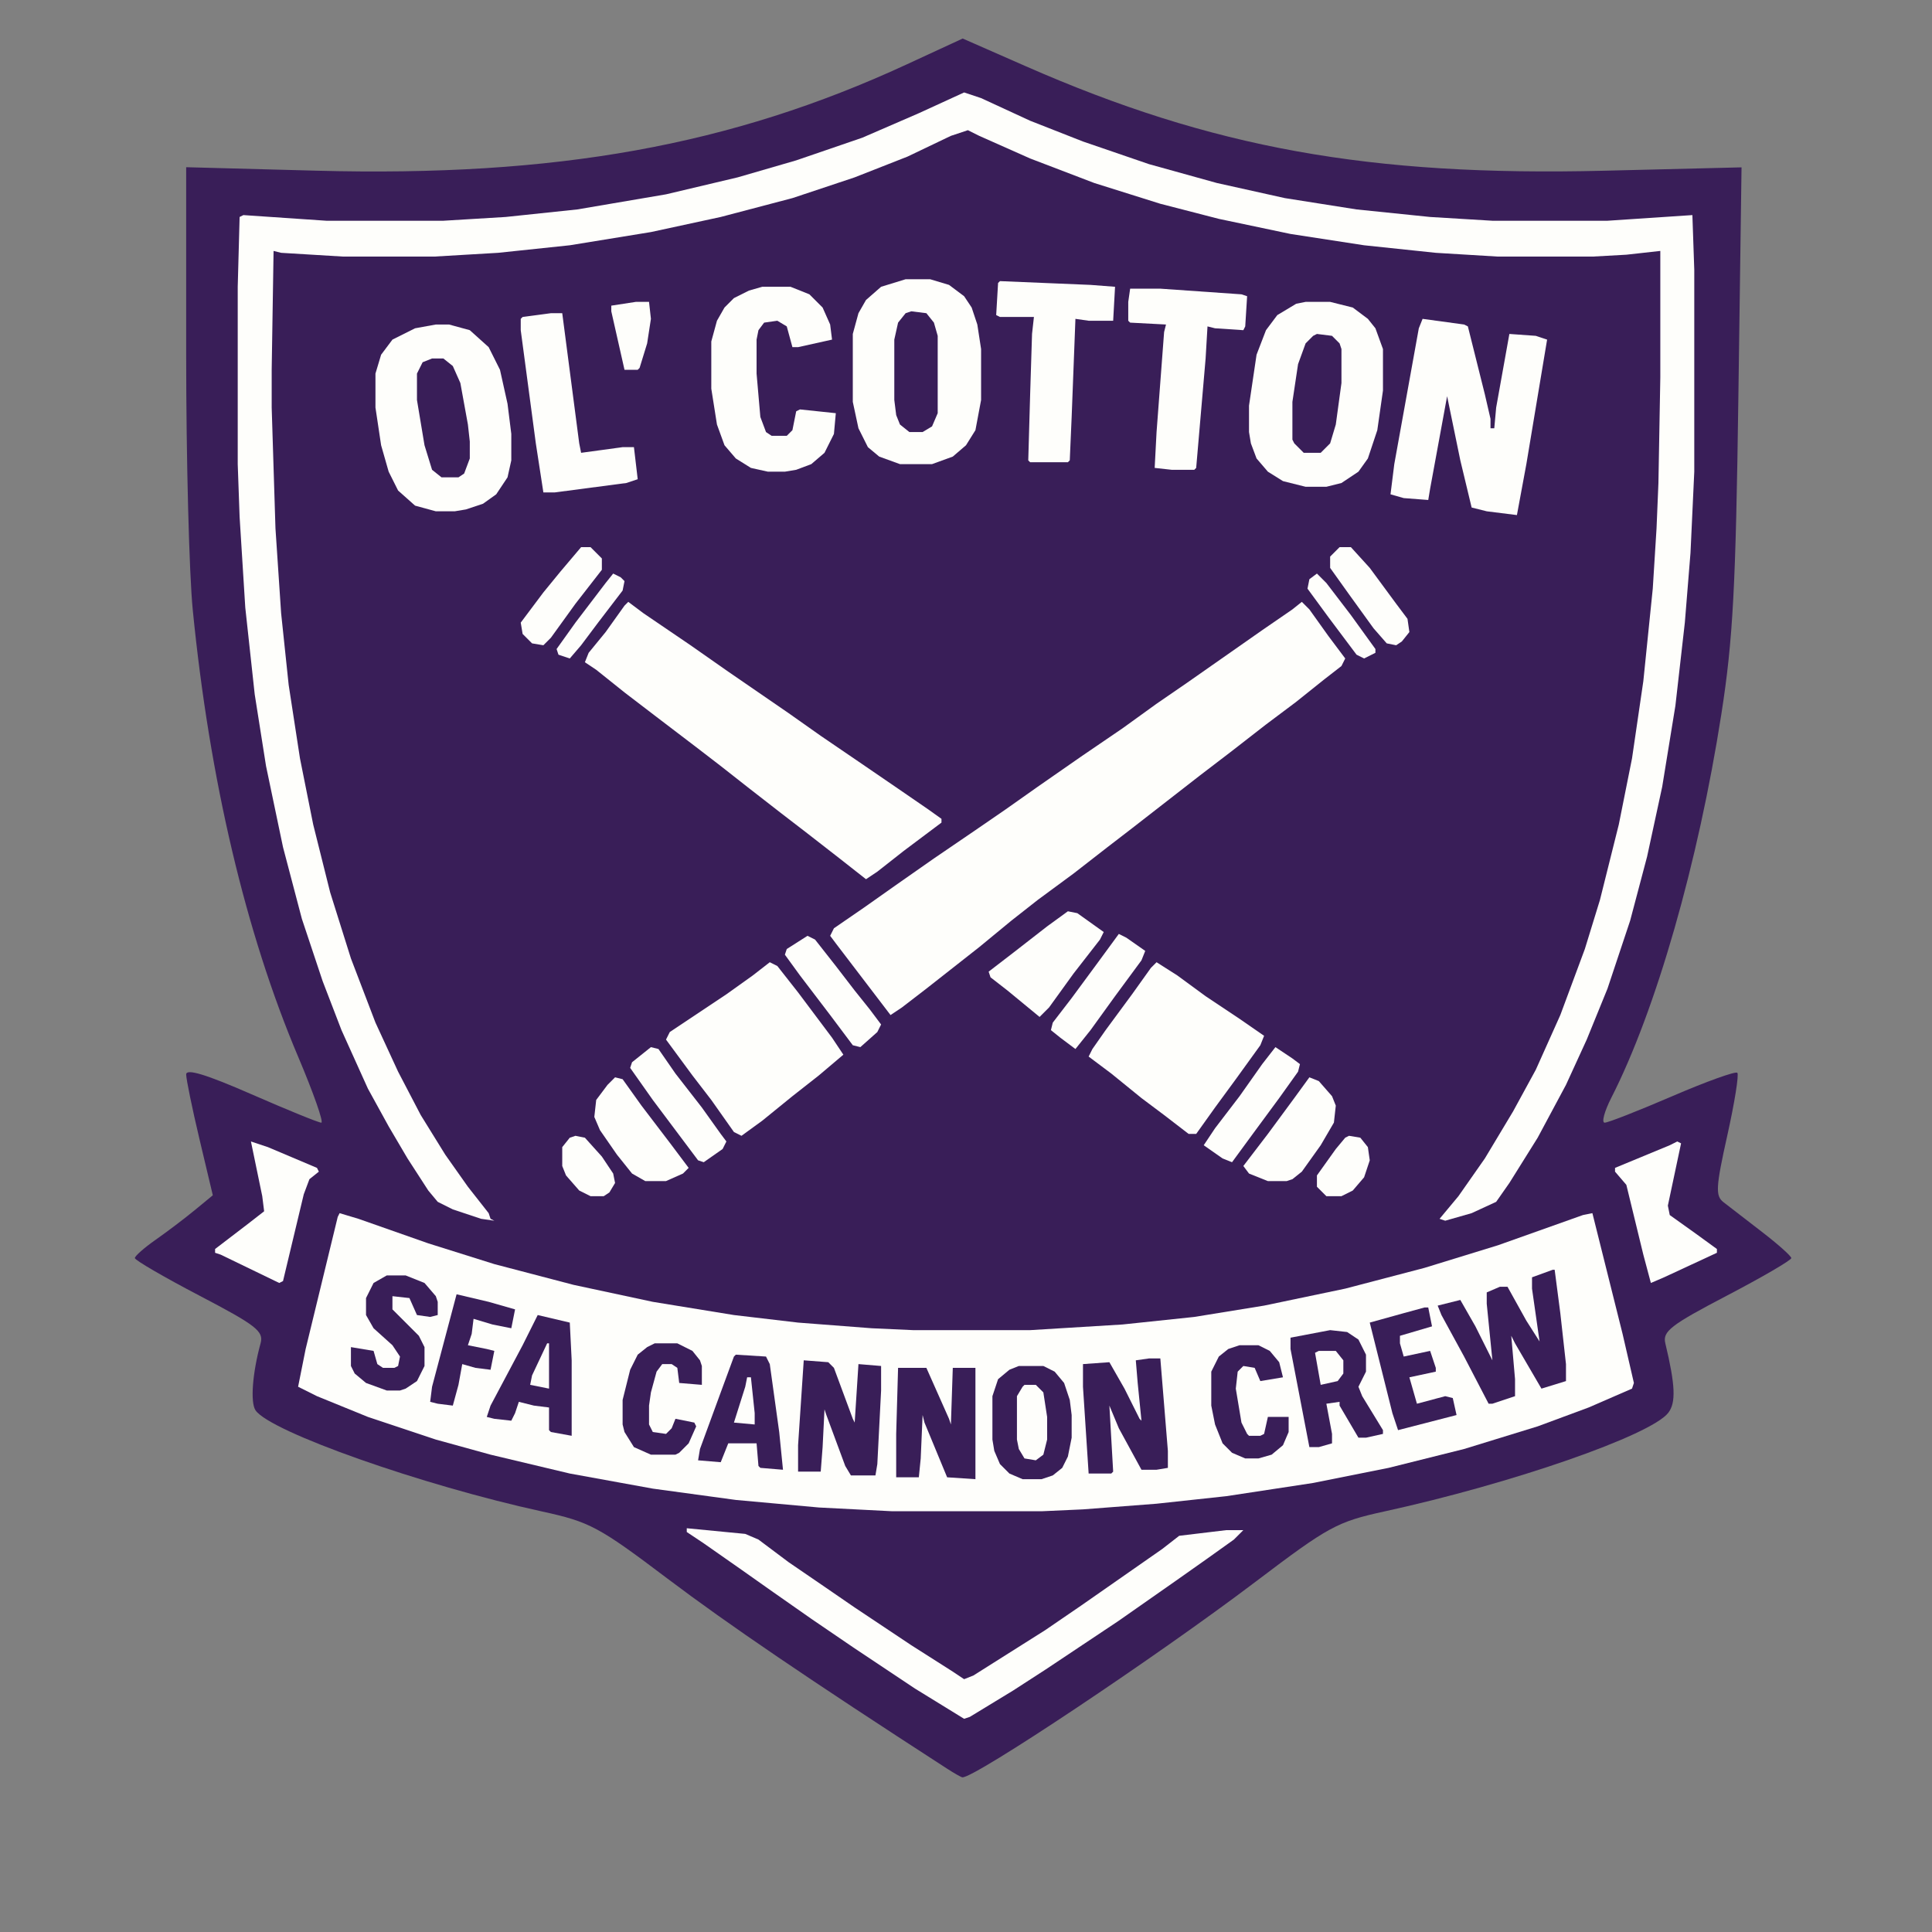 <?xml version="1.0" encoding="UTF-8"?>
<svg data-bbox="71.471 20.421 877.955 921.602" xmlns="http://www.w3.org/2000/svg" style="background-color:transparent" height="1024" width="1024" viewBox="0 0 1024 1024" data-type="color">
    <rect x="0" y="0" width="1024" height="1024" fill="#808080" stroke="none"/>
    <g>
        <path d="M501.981 937.433c-73.404-47.475-116.069-76.477-148.175-100.72-36.462-27.534-41.201-30.074-66.367-35.564-63.953-13.953-144.39-42.348-152.006-53.66-2.82-4.188-1.644-19.78 2.678-35.499 1.754-6.379-2.243-9.498-32.33-25.233-18.883-9.874-34.322-18.851-34.31-19.948.014-1.097 4.991-5.476 11.062-9.73 6.07-4.253 15.363-11.293 20.649-15.643l9.61-7.91-7.058-29.72c-3.882-16.346-7.058-31.8-7.058-34.341 0-3.204 10.589.01 34.526 10.479 18.99 8.305 35.676 15.1 37.08 15.1s-4.108-15.715-12.249-34.923c-27.782-65.55-46.959-146.852-55.868-236.86-1.92-19.386-3.49-80.11-3.49-134.942V88.623l69.009 1.846c127.017 3.397 219.822-13.313 312.902-56.34l29.655-13.708 33.308 14.63C642.36 78.458 725.886 93.55 850.354 90.488l72.697-1.789-1.67 121.29c-1.4 101.639-2.862 128.939-9.024 168.493-12.277 78.803-34.719 157.075-58.276 203.25-3.735 7.322-5.339 13.313-3.563 13.313s17.935-6.334 35.91-14.076c17.976-7.741 33.45-13.307 34.389-12.369.938.938-1.45 15.878-5.309 33.198-6.084 27.314-6.36 32.003-2.086 35.343 2.711 2.117 11.897 9.21 20.414 15.762 8.516 6.552 15.531 12.81 15.59 13.907.057 1.097-15.335 10.069-34.206 19.937-29.76 15.564-34.08 18.91-32.565 25.233 5.325 22.232 5.713 31.475 1.55 36.85-9.256 11.945-82.897 37.532-150.427 52.265-25.098 5.476-29.58 7.92-68.213 37.194-52.337 39.658-149.648 104.56-155.52 103.726-.692-.098-4.32-2.16-8.064-4.581" fill="#391e58" data-color="1"/>
        <path fill="#FEFEFB" d="m180 643 10 3 37 13 35 11 42 11 42 9 43 7 34 4 39 3 22 1h62l49-3 38-4 37-6 43-9 42-11 39-12 45-16 5-1 16 64 6 26-1 3-23 10-27 10-39 12-40 10-40 8-46 7-37 4-39 3-22 1h-79l-39-2-44-4-44-6-44-8-42-10-29-8-36-12-27-11-10-5 4-20 17-70z" data-color="2"/>
        <path fill="#FEFEFB" d="m511 49 9 3 26 12 28 11 35 12 36 10 36 8 38 6 39 4 33 2h61l45-3 1 29v107l-2 43-3 37-5 44-7 43-8 37-9 34-12 36-11 27-11 24-15 28-15 24-7 10-13 6-14 4-3-1 10-12 14-20 15-25 12-22 13-29 13-35 8-26 10-40 7-35 6-41 5-49 2-32 1-24 1-56v-67l-18 2-18 1h-50l-33-2-38-4-39-6-38-8-31-8-35-11-34-13-27-12-6-3-9 3-23 11-28 11-33 11-38 10-37 8-43 7-38 4-34 2h-48l-33-2-4-1-1 63v20l2 64 3 45 4 38 6 39 7 35 9 36 11 35 13 34 12 26 12 23 13 21 12 17 11 14 1 3 2 1-7-1-15-5-8-4-5-6-11-17-10-17-11-20-14-31-10-26-11-33-10-38-9-43-6-38-5-46-3-48-1-28v-94l1-37 2-1 44 3h62l33-2 38-4 47-8 38-9 31-9 35-12 30-13z" data-color="2"/>
        <path fill="#FEFEFB" d="m690 319 4 4 10 14 9 12-2 4-9 7-15 12-16 12-18 14-17 13-36 28-13 10-18 14-19 14-14 11-17 14-28 22-13 10-6 4-29-38-3-4 2-4 16-11 17-12 20-14 22-15 16-11 17-12 23-16 22-15 18-13 16-11 40-28 16-11z" data-color="2"/>
        <path fill="#FEFEFB" d="m333 319 8 6 25 17 20 14 32 22 17 12 22 15 19 13 16 11 7 5v2l-20 15-14 11-6 4-14-11-18-14-13-10-18-14-14-11-13-10-21-16-17-13-15-12-6-4 2-5 9-11 10-14z" data-color="2"/>
        <path fill="#FEFEFB" d="M231 172h7l11 3 10 9 6 12 4 18 2 16v14l-2 9-6 9-7 5-9 3-6 1h-10l-11-3-9-8-5-10-4-14-3-20v-18l3-10 6-8 12-6z" data-color="2"/>
        <path fill="#FEFEFB" d="M692 160h13l12 3 8 6 4 5 4 11v22l-3 21-5 15-5 7-9 6-8 2h-11l-12-3-8-5-6-7-3-8-1-6v-14l4-27 5-13 6-8 10-6z" data-color="2"/>
        <path fill="#FEFEFB" d="M480 148h13l10 3 8 6 4 6 3 9 2 13v27l-3 16-5 8-7 6-11 4h-17l-11-4-6-5-5-10-3-14v-36l3-11 4-7 8-7z" data-color="2"/>
        <path fill="#FEFEFB" d="m364 810 31 3 7 3 16 12 19 13 16 11 30 20 22 14 6 4 5-2 38-24 19-13 43-30 9-7 25-3h9l-5 5-14 10-17 12-30 21-39 26-17 11-23 14-3 1-26-16-33-22-22-15-20-14-17-12-20-14-9-6z" data-color="2"/>
        <path fill="#FEFEFB" d="m754 169 22 3 2 1 9 36 3 13v5h2l1-11 7-39 14 1 6 2-11 66-5 27-16-2-8-2-6-25-7-34-9 49-1 6-13-1-7-2 2-16 13-72z" data-color="2"/>
        <path fill="#FEFEFB" d="m408 510 4 2 11 14 18 24 6 9-13 11-14 11-16 13-11 8-4-2-12-17-10-13-14-19 2-4 30-20 14-10z" data-color="2"/>
        <path fill="#FEFEFB" d="m613 510 11 7 15 11 18 12 13 9-2 5-13 18-11 15-10 14h-4l-13-10-12-9-16-13-12-9 2-4 7-10 14-19 10-14z" data-color="2"/>
        <path fill="#FEFEFB" d="M404 152h15l10 4 7 7 4 9 1 8-18 4h-3l-3-11-5-3-7 1-3 4-1 5v18l2 23 3 8 3 2h8l3-3 2-10 2-1 19 2-1 11-5 10-7 6-8 3-6 1h-9l-9-2-8-5-6-7-4-11-3-19v-25l3-11 4-7 5-5 8-4z" data-color="2"/>
        <path fill="#FEFEFB" d="M599 153h16l43 3 3 1-1 16-1 2-15-1-4-1-1 17-5 58-1 1h-12l-9-1 1-19 4-53 1-4-19-1-1-1v-10z" data-color="2"/>
        <path fill="#FEFEFB" d="m530 149 48 2 13 1-1 18h-13l-7-1-2 52-1 23-1 1h-20l-1-1 1-35 1-32 1-9h-18l-2-1 1-17z" data-color="2"/>
        <path fill="#FEFEFB" d="M292 166h6l9 69 1 5 22-3h6l2 17-6 2-38 5h-6l-4-26-8-60v-6l1-1z" data-color="2"/>
        <path fill="#391E58" d="M823 673h1l3 23 3 27v9l-13 4-14-24-2-4 2 23v9l-12 4h-2l-13-25-12-22-2-5 12-3 8 14 9 18-3-30v-6l7-3h4l10 18 7 11-4-28v-6z" data-color="3"/>
        <path fill="#391E58" d="M540 724h13l6 3 5 6 3 9 1 8v12l-2 10-3 6-5 4-6 2h-10l-7-3-5-5-3-7-1-6v-23l3-9 6-5z" data-color="3"/>
        <path fill="#391E58" d="M476 725h15l12 27 1 3 1-30h12v59l-15-1-12-29-1-4-1 23-1 10h-12v-23z" data-color="3"/>
        <path fill="#391E58" d="M609 720h6l4 49v9l-6 1h-8l-12-22-5-12 2 35-1 1h-12l-3-46v-12l14-1 8 14 8 16 1 1-2-20-1-12z" data-color="3"/>
        <path fill="#391E58" d="m426 721 13 1 3 3 10 27 1 2 2-31 12 1v13l-2 39-1 6h-13l-3-5-10-27-1-3-1 20-1 13h-12v-14z" data-color="3"/>
        <path fill="#391E58" d="m705 705 9 1 6 4 4 8v9l-4 8 2 5 11 18v2l-9 2h-4l-10-17v-2l-7 1 3 16v5l-7 2h-5l-10-52v-6z" data-color="3"/>
        <path fill="#FEFEFB" d="m133 605 9 3 26 11 1 2-5 4-3 8-11 46-2 1-31-15-3-1v-2l17-13 9-7-1-8z" data-color="2"/>
        <path fill="#FEFEFB" d="m889 605 2 1-7 33 1 5 14 10 11 8v2l-28 13-7 3-4-15-9-37-6-7v-2l29-12z" data-color="2"/>
        <path fill="#391E58" d="m285 697 17 4 1 20v40l-11-2-1-1v-12l-8-1-8-2-2 6-2 4-9-1-4-1 2-6 17-32z" data-color="3"/>
        <path fill="#391E58" d="m390 718 16 1 2 4 5 36 2 20-12-1-1-1-1-12h-15l-4 10-12-1 1-6 11-30 7-19z" data-color="3"/>
        <path fill="#FEFEFB" d="m566 483 5 1 14 10-2 4-14 18-13 18-5 5-17-14-9-7-1-3 13-10 18-14z" data-color="2"/>
        <path fill="#391E58" d="M205 676h10l10 4 6 7 1 3v7l-4 1-7-1-4-9-9-1v7l14 14 3 6v10l-4 8-6 4-3 1h-7l-11-4-6-5-2-4v-10l12 2 2 7 3 2h6l2-1 1-5-4-6-10-9-4-7v-9l4-8z" data-color="3"/>
        <path fill="#FEFEFB" d="m694 571 5 2 7 8 2 5-1 9-7 12-10 14-5 4-3 1h-10l-10-4-3-4 13-17 14-19z" data-color="2"/>
        <path fill="#FEFEFB" d="m326 571 4 1 10 14 16 21 9 12-3 3-9 4h-11l-7-4-8-10-9-13-3-7 1-9 6-8z" data-color="2"/>
        <path fill="#391E58" d="M229 190h6l5 4 4 9 4 22 1 9v9l-3 8-3 2h-9l-5-4-4-13-4-24v-14l3-6z" data-color="3"/>
        <path fill="#391E58" d="m698 177 8 1 4 4 1 3v18l-3 22-3 10-5 5h-9l-5-5-1-2v-20l3-20 4-11 4-4z" data-color="3"/>
        <path fill="#391E58" d="m483 165 8 1 4 5 2 7v41l-3 7-5 3h-7l-5-4-2-5-1-8v-32l2-9 4-5z" data-color="3"/>
        <path fill="#391E58" d="M347 712h12l8 4 4 5 1 3v10l-12-1-1-8-3-2h-5l-3 4-3 11-1 7v10l2 4 7 1 3-3 2-5 10 2 1 2-4 9-5 5-2 1h-13l-9-4-5-8-1-4v-13l4-16 4-8 5-4z" data-color="3"/>
        <path fill="#391E58" d="M657 713h10l6 3 5 6 2 8-12 2-3-7-6-1-3 3-1 9 3 18 3 6 1 1h6l2-1 2-9h11v8l-3 7-6 5-7 2h-7l-7-3-5-5-4-10-2-10v-18l4-8 5-4z" data-color="3"/>
        <path fill="#391E58" d="M755 693h2l2 10-17 5v4l2 7 14-3 3 9v2l-14 3 4 14 15-4 4 1 2 9-31 8-3-9-12-48 18-5z" data-color="3"/>
        <path fill="#FEFEFB" d="m345 555 4 1 9 13 14 18 10 14 3 4-2 4-10 7-3-1-24-32-12-17 1-3z" data-color="2"/>
        <path fill="#FEFEFB" d="m593 495 4 2 10 7-2 5-14 19-13 18-8 10-8-6-5-4 1-4 10-13 14-19z" data-color="2"/>
        <path fill="#FEFEFB" d="m676 555 9 6 4 3-1 4-10 14-14 19-11 15-5-2-10-7 6-9 13-17 12-17z" data-color="2"/>
        <path fill="#FEFEFB" d="m428 496 4 2 11 14 10 13 8 10 6 8-2 4-9 8-4-1-12-16-16-21-8-11 1-3z" data-color="2"/>
        <path fill="#391E58" d="m242 686 17 4 14 4-2 10-10-2-10-3-1 8-2 6 10 2 4 1-2 10-8-1-7-2-2 11-3 11-8-1-4-1 1-8z" data-color="3"/>
        <path fill="#FEFEFB" d="M308 290h5l6 6v6l-14 18-13 18-4 4-6-1-5-5-1-6 12-16 9-11z" data-color="2"/>
        <path fill="#FEFEFB" d="M710 290h6l10 11 14 19 6 8 1 7-4 5-3 2-5-1-7-8-13-18-10-14v-6z" data-color="2"/>
        <path fill="#FEFEFB" d="m715 602 6 1 4 5 1 7-3 9-6 7-6 3h-8l-5-5v-6l10-14 5-6z" data-color="2"/>
        <path fill="#FEFEFB" d="m305 602 5 1 9 10 6 9 1 5-3 5-3 2h-7l-6-3-7-8-2-5v-10l4-5z" data-color="2"/>
        <path fill="#FEFEFB" d="M543 734h6l4 4 2 13v12l-2 8-4 3-6-1-3-5-1-5v-23l3-5z" data-color="2"/>
        <path fill="#FEFEFB" d="M337 160h7l1 9-2 13-4 13-1 1h-7l-7-31v-3z" data-color="2"/>
        <path fill="#FEFEFB" d="m698 304 5 5 13 17 13 18v2l-6 3-4-2-15-20-11-15 1-5z" data-color="2"/>
        <path fill="#FEFEFB" d="m325 304 4 2 2 2-1 5-13 17-9 12-6 7-6-2-1-3 10-14 16-21z" data-color="2"/>
        <path fill="#FEFEFB" d="M699 716h9l4 5v7l-3 4-9 2-3-17z" data-color="2"/>
        <path fill="#FEFEFB" d="M396 730h2l2 19v6l-11-1 6-19z" data-color="2"/>
        <path fill="#FEFEFB" d="M290 712h1v24l-10-2 1-5z" data-color="2"/>
    </g>
</svg>
